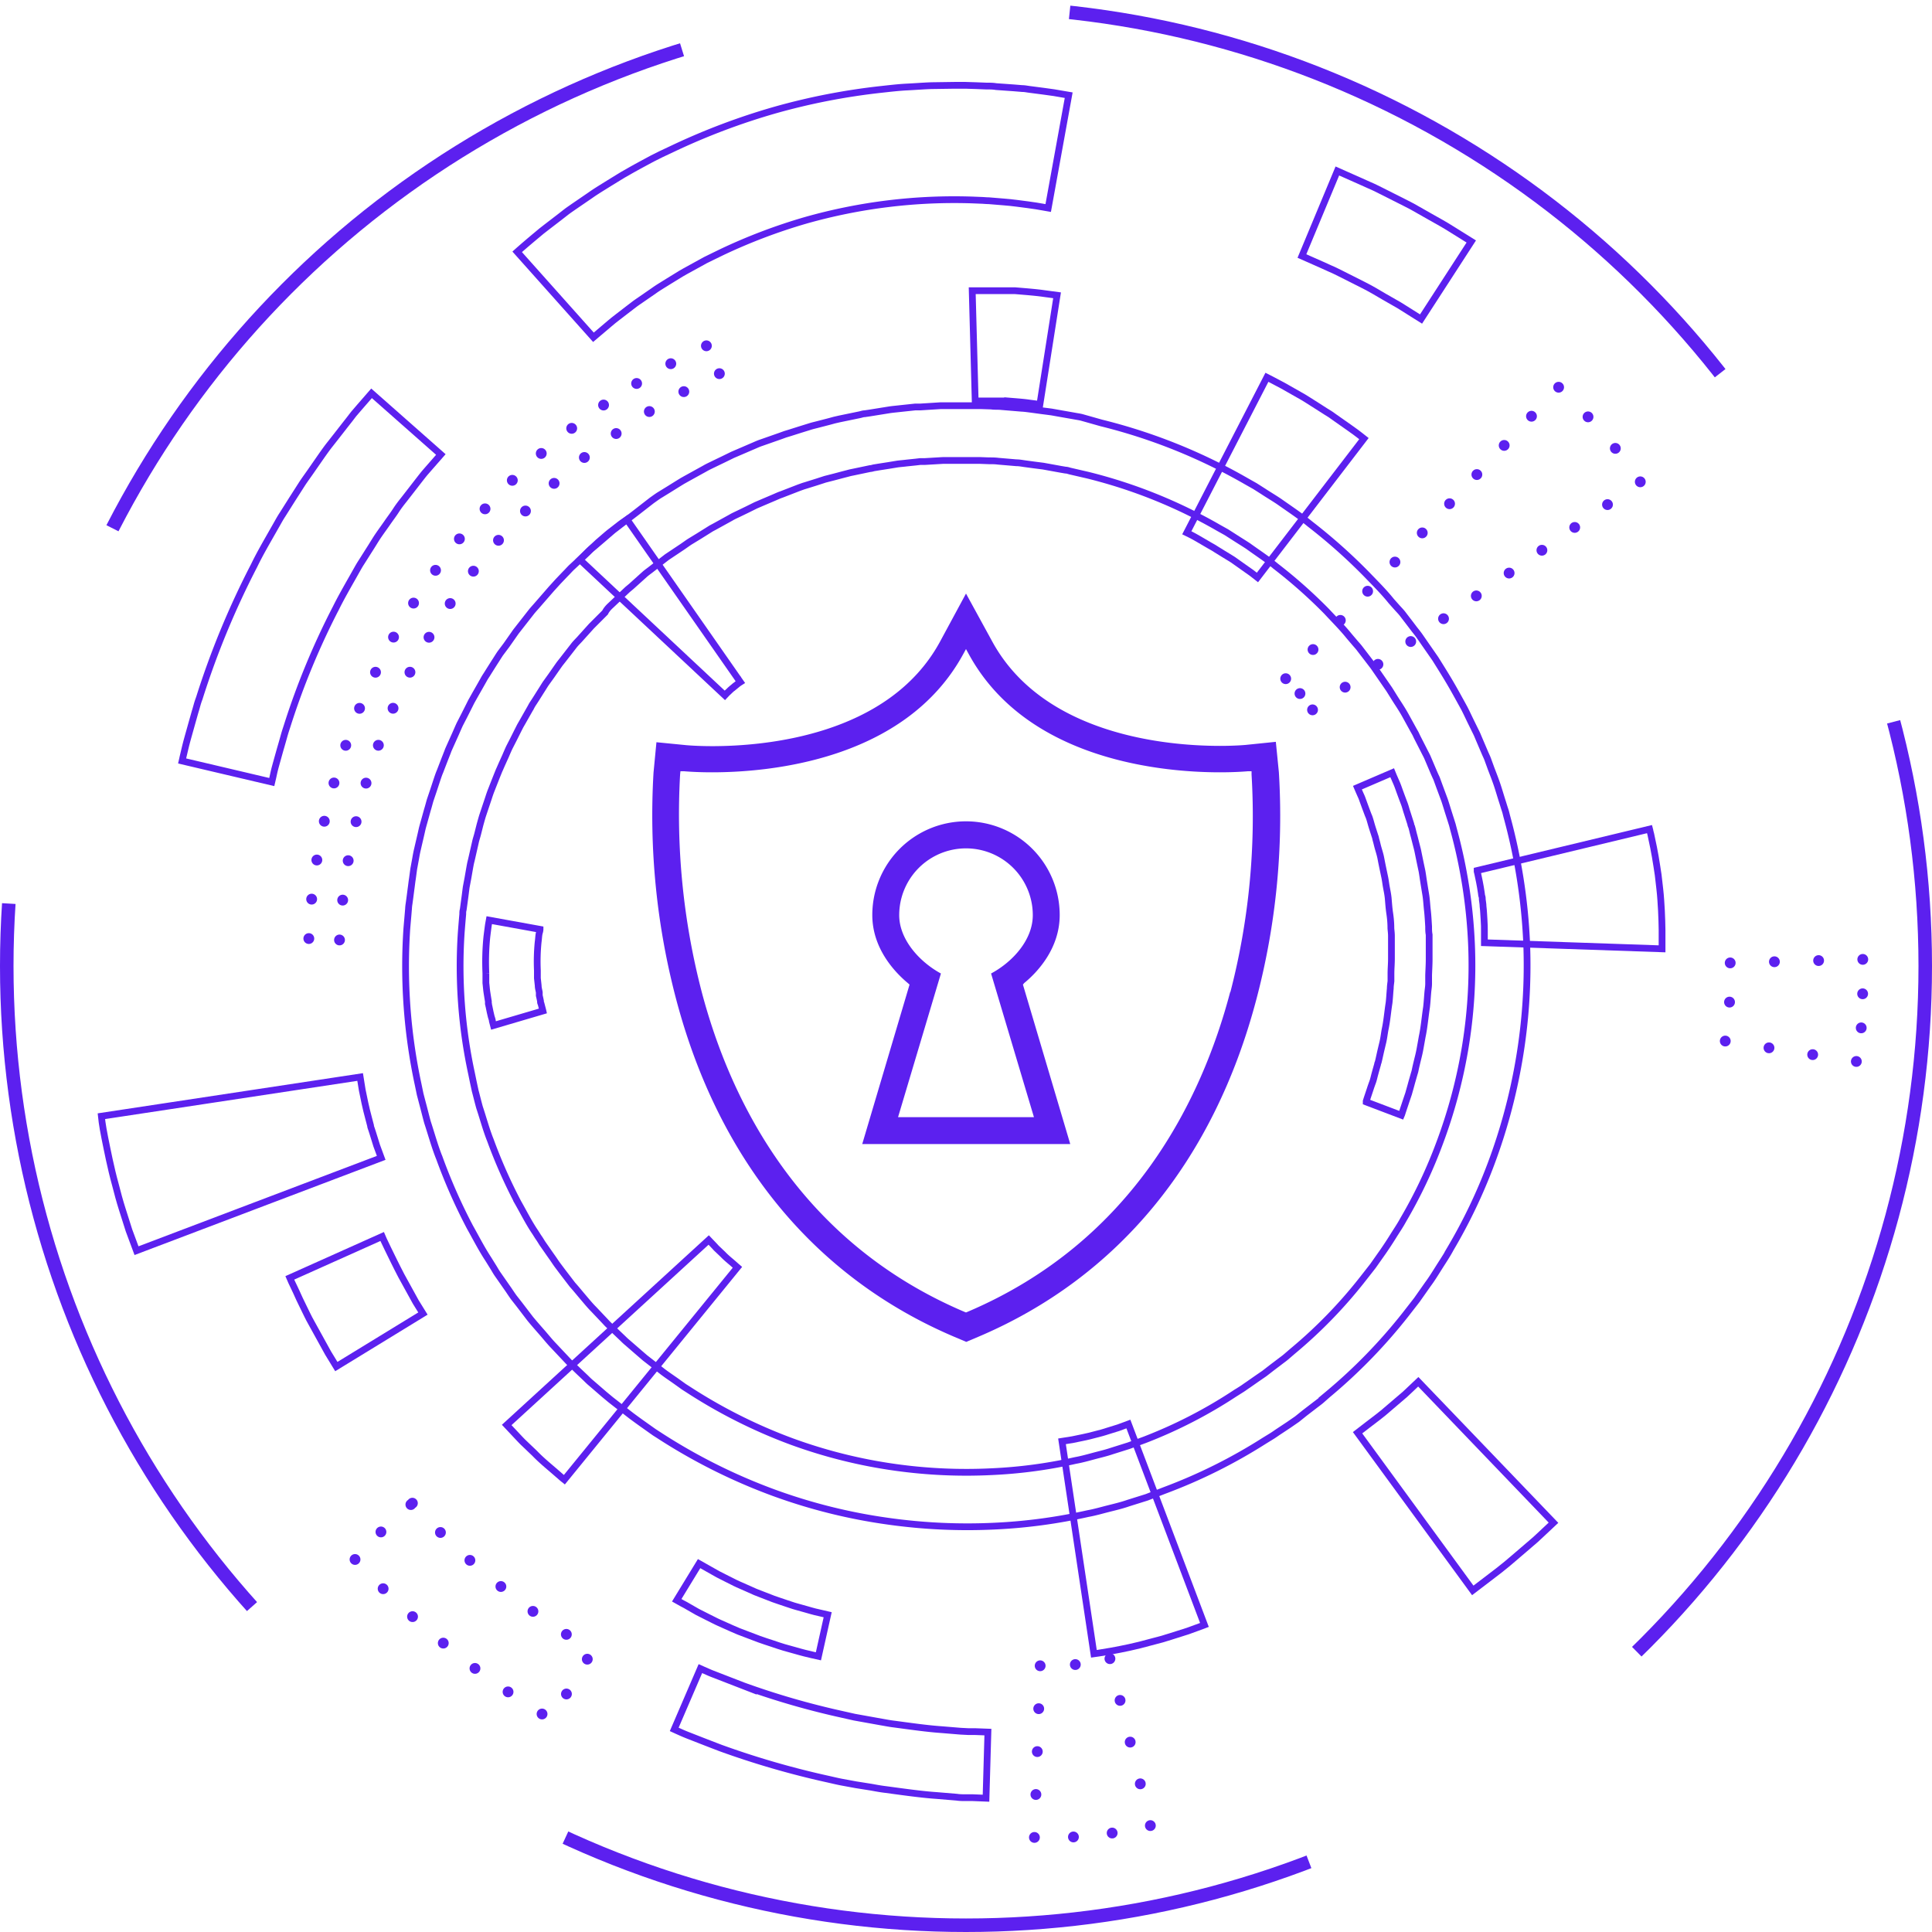 <svg xmlns="http://www.w3.org/2000/svg" viewBox="0 0 285.78 285.78"><defs><style>.cls-1{fill:#5c20ef;}.cls-10,.cls-11,.cls-12,.cls-13,.cls-14,.cls-15,.cls-16,.cls-17,.cls-18,.cls-19,.cls-2,.cls-3,.cls-4,.cls-5,.cls-6,.cls-7,.cls-8,.cls-9{fill:none;stroke:#5c20ef;stroke-miterlimit:10;}.cls-10,.cls-11,.cls-12,.cls-13,.cls-14,.cls-15,.cls-16,.cls-17,.cls-18,.cls-3,.cls-4,.cls-5,.cls-6,.cls-7,.cls-8,.cls-9{stroke-linecap:round;stroke-width:1.6px;}.cls-4{stroke-dasharray:0 5.2;}.cls-5{stroke-dasharray:0 6.35;}.cls-6{stroke-dasharray:0 5.76;}.cls-7{stroke-dasharray:0 6.35;}.cls-8{stroke-dasharray:0 6;}.cls-9{stroke-dasharray:0 5.89;}.cls-10{stroke-dasharray:0 5.84;}.cls-11{stroke-dasharray:0 3.05;}.cls-12{stroke-dasharray:0 5.91;}.cls-13{stroke-dasharray:0 6.17;}.cls-14{stroke-dasharray:0 5.91;}.cls-15{stroke-dasharray:0 5.8;}.cls-16{stroke-dasharray:0 6.54;}.cls-17{stroke-dasharray:0 5.05;}.cls-18{stroke-dasharray:0 6.54;}.cls-19{stroke-width:2px;stroke-dasharray:113 58;}</style></defs><g id="Layer_2" data-name="Layer 2"><g id="OBJECTS"><path class="cls-1" d="M188.72,109.73l-4.49.46s-1.47.14-3.79.14c-7.58,0-26-1.5-33.63-15.37l-3.92-7.16L139,95c-7.61,13.87-26,15.37-33.63,15.37-2.32,0-3.78-.14-3.8-.14l-4.47-.44-.43,4.48A106.69,106.69,0,0,0,100,147.75c6.31,23.95,20.55,41.23,41.18,50l1.75.74,1.75-.74c20.63-8.75,34.87-26,41.18-50a106.16,106.16,0,0,0,3.31-33.52Zm-6.75,37c-4.17,15.84-14.31,36.9-38.89,47.33l-.19.08-.2-.08c-24.58-10.43-34.71-31.49-38.89-47.33a104.26,104.26,0,0,1-3.2-32.15l.05-.5.5,0s1.63.16,4.19.16c8.29,0,28.49-1.7,37.11-17.43l.44-.8.44.8c8.62,15.73,28.82,17.43,37.11,17.43,2.56,0,4.17-.16,4.19-.16l.5,0,0,.5A103.54,103.54,0,0,1,182,146.74Z"></path><path class="cls-1" d="M151.49,145.42c2-1.64,5.26-5.14,5.26-10.07a13.86,13.86,0,0,0-27.72,0c0,4.93,3.29,8.43,5.26,10.07l.25.22-7,23.59h30.77l-7-23.59Zm1.45,19.83h-20.1L139.18,144c-3.13-1.7-6.17-5-6.17-8.63a9.88,9.88,0,0,1,19.76,0c0,3.67-3,6.93-6.17,8.63Z"></path><path class="cls-2" d="M219.57,139.45s0-.16,0-.46c0-.14,0-.32,0-.53v-.68c0-.51,0-1.09-.05-1.72s-.06-1.3-.15-2c0-.33-.07-.66-.11-1,0-.16,0-.33-.06-.49s-.05-.31-.08-.47c-.1-.62-.18-1.2-.29-1.69s-.19-.9-.25-1.19-.06-.26-.08-.33l0-.12L244,122.64l.05.19c0,.13.08.31.13.55.11.48.25,1.16.42,2s.33,1.79.49,2.82l.12.79c.05.26.08.53.11.81.06.54.13,1.1.19,1.65.13,1.11.19,2.22.25,3.26s.07,2,.09,2.86v1.13c0,.34,0,.64,0,.88,0,.49,0,.77,0,.77Z"></path><path class="cls-2" d="M157.09,213.2l1.57-.25,1.59-.33c.59-.11,1.2-.28,1.82-.44l.92-.24.44-.13.44-.14,1.55-.48,1.49-.55,11.25,29.72s-1,.38-2.48.91c-.76.25-1.64.53-2.59.82l-.72.22c-.25.08-.49.16-.75.22l-1.52.4c-2,.57-4.13,1-5.68,1.28s-2.61.42-2.61.42Z"></path><path class="cls-2" d="M79.88,137.47s0,.18-.1.51-.1.81-.18,1.38a29.2,29.2,0,0,0-.11,4.19l0,.57c0,.19,0,.38,0,.57l.12,1.1c0,.35.11.69.16,1l0,.24c0,.07,0,.15,0,.23l.1.43.08.4c0,.13,0,.25.08.37l.15.58c.09.32.13.5.13.5L73,151.69l-.17-.65c0-.21-.12-.46-.19-.75s-.07-.31-.11-.47-.07-.34-.11-.52-.07-.37-.12-.56,0-.2-.06-.3l0-.31c-.07-.42-.14-.86-.21-1.31s-.1-.93-.16-1.42c0-.24,0-.48,0-.72s0-.49,0-.74a36.75,36.75,0,0,1,.15-5.4c.09-.73.17-1.34.23-1.77l.12-.66Z"></path><path class="cls-2" d="M109.51,100.89l-.11.07c-.07.05-.17.11-.28.2a4.89,4.89,0,0,1-.39.3l-.21.18-.22.18-.21.18-.2.19c-.12.13-.25.23-.35.33l-.32.34L85.78,82.79l1-1c.31-.31.68-.65,1.07-1l.61-.57.65-.56.65-.56c.22-.18.43-.36.65-.52l1.16-.9c.34-.27.64-.47.84-.61l.33-.23Z"></path><path class="cls-2" d="M153.82,59.82l-1.49-.19c-.89-.14-2.08-.22-3.28-.32a3.4,3.4,0,0,0-.45,0l-.45,0-.86,0-.81,0c-.26,0-.51,0-.73,0l-1.5,0L143.81,43l2,0c.3,0,.62,0,.95,0l1.06,0,1.14,0,.58,0c.2,0,.39,0,.59,0,1.56.13,3.12.25,4.29.42l1.94.26Z"></path><path class="cls-2" d="M186,85.42l-.42-.33-.48-.37-.64-.45-1.61-1.14-.45-.32-.48-.3-1-.61-1-.62-.48-.3-.48-.27-1.71-1-.69-.39-.54-.28-.47-.23,11.85-23,.65.33.74.39,1,.53,2.36,1.34.65.37.66.41,1.34.85,1.33.85.66.41.62.44,2.22,1.56.88.63.67.51.57.45Z"></path><path class="cls-2" d="M83.62,84.89,82.56,86l-1,1.1-1,1.15-1,1.15c-.32.38-.68.75-1,1.16l-1.87,2.39c-.15.2-.32.4-.46.6l-.44.63-.87,1.24L74,96.65c-.28.41-.54.85-.82,1.27l-.81,1.28-.4.64c-.14.21-.28.43-.4.65-.49.88-1,1.76-1.49,2.63l-.37.66-.34.68-.68,1.35L68,107.15c-.21.46-.41.92-.61,1.38l-.62,1.38-.31.69-.15.34-.13.35c-.37.94-.73,1.87-1.09,2.81-.2.46-.35.94-.51,1.41l-.47,1.43-.48,1.42c-.14.48-.27,1-.41,1.44l-.4,1.44c-.13.48-.29,1-.39,1.44-.22,1-.45,1.94-.67,2.91-.12.48-.21,1-.29,1.46l-.27,1.47L61,130c-.08.49-.13,1-.2,1.47l-.19,1.47-.1.73a6.2,6.2,0,0,0-.08.74c-.08,1-.17,2-.25,2.94a83.15,83.15,0,0,0,1.68,23.11l.29,1.4.36,1.38c.25.92.47,1.84.72,2.75.59,1.79,1.08,3.61,1.78,5.35a82.14,82.14,0,0,0,4.5,10.17c.9,1.6,1.73,3.23,2.73,4.75l.72,1.16c.24.38.45.78.72,1.15l1.55,2.22c.25.37.5.75.76,1.11l.83,1.06,1.62,2.12c.57.69,1.15,1.35,1.72,2s1.13,1.36,1.75,2l1.79,1.9.45.48.47.44.93.9.94.89c.31.29.6.61.94.88l1.93,1.67,1,.83,1,.78,2,1.55c.67.5,1.36,1,2,1.45l1,.71.51.36.52.33a84.92,84.92,0,0,0,17,8.53,82.08,82.08,0,0,0,17,4.24,83.84,83.84,0,0,0,15.78.72,79.62,79.62,0,0,0,13.75-1.85c1.06-.19,2.06-.49,3.06-.74s2-.49,2.91-.81l2.74-.86,2.58-1a78.58,78.58,0,0,0,14.78-7.35l1.14-.7c.36-.22.68-.46,1-.67l1.51-1,1.23-.85L193,209l1.46-1.12c.28-.22.61-.45.93-.72l1-.88a78.87,78.87,0,0,0,11.51-11.83l1.68-2.16,1.66-2.36c.59-.79,1.11-1.65,1.66-2.52s1.14-1.74,1.64-2.68a79.43,79.43,0,0,0,6-12.54,83.68,83.68,0,0,0,4.13-15.24,82.71,82.71,0,0,0,1.15-17.47,84.79,84.79,0,0,0-2.95-18.77l-.15-.6c-.06-.19-.12-.39-.19-.59-.12-.39-.24-.78-.37-1.18-.25-.79-.48-1.59-.75-2.38s-.58-1.57-.88-2.36c-.14-.4-.29-.79-.43-1.19s-.34-.78-.5-1.17c-.33-.78-.67-1.56-1-2.35-.16-.4-.37-.78-.55-1.16l-.57-1.16-.56-1.17-.29-.58-.31-.57c-.42-.76-.84-1.53-1.27-2.29s-.88-1.52-1.34-2.27-.93-1.5-1.4-2.25l-1.53-2.2-.76-1.1c-.26-.37-.54-.72-.82-1.07-.54-.72-1.09-1.43-1.64-2.15-.27-.37-.59-.69-.87-1l-.89-1c-1.14-1.42-2.44-2.7-3.69-4a81.6,81.6,0,0,0-8.31-7.39c-1.44-1.19-3-2.22-4.56-3.32-.78-.53-1.59-1-2.39-1.53l-1.21-.77-1.24-.7a82.71,82.71,0,0,0-21.5-8.65L160,61.74c-.24-.06-.48-.1-.73-.14l-.73-.13L157,61.2l-1.46-.26-1.47-.19-1.47-.2c-.5-.06-1-.14-1.48-.16l-3-.25c-.49-.06-1,0-1.49-.08l-1.5-.05-1.49,0-1.5,0-1.51,0c-.5,0-1,0-1.5,0l-3,.19-.38,0-.37,0-.75.08-1.5.16c-.5.06-1,.1-1.5.17l-1.49.24-1.49.24-.75.11c-.25,0-.49.1-.74.15l-3,.62-.74.17-.73.2-1.47.38c-.48.13-1,.24-1.46.39l-1.45.45-1.45.46-.72.22-.72.26-2.85,1c-.48.16-.94.39-1.41.58l-1.39.6-1.4.6-1.37.67-1.37.66c-.46.23-.92.43-1.36.69l-2.68,1.48-.66.37-.65.4-1.3.81-1.3.8c-.44.26-.84.57-1.26.86L94,75.9l-2.43,1.86c-.4.32-.82.61-1.2.95l-1.16,1-1.17,1-.58.49c-.19.17-.37.35-.55.53L84.69,83.8C84.31,84.14,84,84.52,83.62,84.89Zm6.72,4.66,2-1.89.5-.47.53-.44,1-.9,1-.9c.34-.3.73-.56,1.09-.85l2.19-1.69L101,80.84c.38-.26.75-.54,1.14-.78l1.18-.72,1.17-.73.59-.37c.19-.12.4-.22.6-.33l2.41-1.33c.4-.24.82-.42,1.23-.62l1.24-.6,1.23-.61,1.26-.54,1.27-.54c.42-.17.83-.38,1.26-.52l2.58-1,.64-.23.65-.2,1.31-.41,1.3-.42,1.33-.34,1.32-.35.66-.17c.22-.06.44-.12.67-.16l2.67-.56c.22,0,.44-.1.67-.13l.67-.11,1.35-.21,1.34-.22c.45-.06.91-.09,1.36-.15l1.35-.14.67-.08.34,0,.34,0,2.71-.16c.45,0,.91,0,1.36,0l1.35,0,1.36,0,1.35,0,1.35.05c.45,0,.9,0,1.35.06l2.69.23c.45,0,.89.09,1.33.15l1.34.18,1.33.17,1.32.24,1.32.24.65.11c.22,0,.44.08.66.14l2.6.6a74.55,74.55,0,0,1,19.4,7.81l1.13.63,1.08.69c.72.47,1.45.91,2.16,1.38,1.38,1,2.81,1.92,4.11,3a73.51,73.51,0,0,1,7.5,6.66c1.13,1.22,2.3,2.38,3.33,3.66l.8.94c.26.31.55.61.79.94.5.65,1,1.3,1.49,1.94.25.33.5.64.74,1l.69,1,1.38,2c.43.67.84,1.36,1.26,2s.86,1.34,1.22,2l1.14,2.07.29.51.25.53.51,1,.51,1c.17.35.36.68.5,1l.9,2.12c.15.35.31.7.45,1l.39,1.07.79,2.13c.24.72.45,1.44.68,2.15.11.36.23.71.34,1.07.05.18.12.35.16.53l.14.54a76.71,76.71,0,0,1,2.66,16.94,74.35,74.35,0,0,1-1,15.78,75.69,75.69,0,0,1-3.73,13.76,71.3,71.3,0,0,1-5.37,11.32c-.46.85-1,1.63-1.49,2.42s-1,1.56-1.49,2.27l-1.5,2.13-1.52,1.94a70.2,70.2,0,0,1-10.38,10.68l-.93.8c-.29.25-.58.45-.84.65l-1.32,1-1.07.83-1.12.77-1.36.95c-.28.18-.56.4-.88.6l-1,.63A70,70,0,0,1,169.27,213l-2.32.85-2.48.78c-.84.29-1.72.49-2.62.73s-1.81.5-2.76.67a70.94,70.94,0,0,1-12.41,1.66,75.75,75.75,0,0,1-14.25-.64,74.69,74.69,0,0,1-15.34-3.83,77.15,77.15,0,0,1-15.32-7.7l-.47-.3c-.16-.1-.31-.21-.46-.32l-.91-.65c-.61-.43-1.24-.85-1.84-1.3l-1.79-1.4-.9-.7-.87-.75-1.74-1.51c-.3-.24-.57-.53-.85-.79L91.1,197c-.28-.27-.56-.54-.85-.8l-.42-.41-.4-.43-1.62-1.71c-.56-.56-1.06-1.18-1.58-1.79s-1-1.21-1.55-1.82l-1.47-1.92-.75-1c-.24-.33-.46-.67-.69-1-.47-.66-.93-1.33-1.4-2-.24-.33-.43-.69-.65-1s-.44-.7-.65-1c-.91-1.37-1.65-2.85-2.47-4.29a75.48,75.48,0,0,1-4.06-9.17c-.63-1.57-1.06-3.22-1.6-4.83-.23-.82-.43-1.66-.65-2.48L70,160l-.26-1.26a75.1,75.1,0,0,1-1.51-20.86c.07-.89.14-1.77.22-2.66,0-.22,0-.45.07-.67l.09-.66.18-1.33c.06-.44.11-.88.17-1.33l.25-1.32.23-1.32c.08-.44.15-.88.27-1.32l.6-2.63c.09-.44.24-.86.35-1.3L71,122c.12-.43.24-.87.37-1.3l.43-1.29.43-1.28c.14-.43.28-.86.45-1.28.33-.84.66-1.69,1-2.53l.13-.32.14-.31.27-.62.56-1.24c.18-.42.36-.84.55-1.25l.62-1.21.61-1.22.31-.61c.1-.2.22-.4.33-.59l1.35-2.38a5.08,5.08,0,0,1,.35-.59l.37-.57.73-1.16c.25-.38.48-.77.73-1.15l.8-1.11.78-1.12.4-.57c.13-.18.28-.36.42-.54l1.68-2.16c.27-.37.6-.69.89-1l.9-1,.9-1,1-1,1-1C89.69,90.21,90,89.86,90.34,89.55Z"></path><line class="cls-3" x1="153.86" y1="246.4" x2="153.86" y2="246.4"></line><path class="cls-4" d="M159.06,246.22l1-.1c.16,0,.32,0,.47-.06l.16,0"></path><line class="cls-3" x1="164.18" y1="245.35" x2="164.18" y2="245.35"></line><line class="cls-5" x1="165.68" y1="251.52" x2="169.42" y2="266.95"></line><line class="cls-3" x1="170.16" y1="270.04" x2="170.16" y2="270.04"></line><path class="cls-6" d="M164.51,271.14l-.48.07-.79.11-1.6.18c-1.07.12-2.15.18-3.16.24s-1.82.07-2.59.08"></path><line class="cls-3" x1="153.01" y1="271.79" x2="153.01" y2="271.79"></line><line class="cls-7" x1="153.23" y1="265.44" x2="153.75" y2="249.58"></line><path class="cls-2" d="M103.41,231.29l2.8,1.58,1.38.7.76.38c.26.13.52.27.8.39l1.7.75.87.39.9.35,1.78.69c.6.22,1.19.4,1.76.6l.84.28c.27.09.54.18.81.25l1.5.42c.46.13.88.26,1.26.35l1,.23.86.2L121.06,245l-.94-.21-1.08-.26c-.42-.1-.88-.24-1.39-.38l-1.65-.46c-.29-.08-.59-.18-.89-.28l-.92-.31c-.63-.21-1.28-.41-1.93-.65l-2-.76-1-.38-1-.43-1.86-.83c-.3-.13-.59-.28-.87-.42l-.84-.42-1.52-.77c-.93-.51-1.69-1-2.23-1.26l-.84-.47Z"></path><path class="cls-8" d="M61,222.35l1,1.08,1.16,1.24.73.76c.25.27.52.55.81.82,1.16,1.13,2.53,2.44,4,3.82s3.14,2.76,4.8,4.14l2.54,2,1.24,1,.62.47.62.45c1.66,1.16,3.19,2.27,4.54,3.17,2.73,1.74,4.56,2.88,4.56,2.88l-6.11,10.19s-2-1.25-5-3.17c-1.48-1-3.17-2.2-5-3.49l-.69-.49-.68-.52-1.37-1.06L66,243.41c-1.83-1.52-3.61-3.09-5.29-4.55s-3.11-3-4.39-4.2c-.33-.31-.62-.61-.9-.91l-.79-.83-1.29-1.36-1.11-1.19Z"></path><path class="cls-2" d="M104.83,183.42l.64.67.31.33a4,4,0,0,0,.35.36l.79.75c.51.54,1.1,1,1.51,1.36l.51.45.14.12,0,0L83.48,218.88l-.1-.08a3.22,3.22,0,0,1-.29-.24l-1-.87c-.84-.73-2-1.67-3-2.71l-1.57-1.5c-.25-.23-.48-.48-.7-.71l-.61-.65-1.26-1.34Z"></path><path class="cls-2" d="M56.53,182.9l.22.51c.14.32.37.77.63,1.32s.58,1.18.91,1.86S59,188,59.36,188.7l2.14,3.89,1.06,1.71-12.81,7.84-1.22-2c-.67-1.22-1.56-2.84-2.46-4.46-.46-.8-.84-1.65-1.23-2.43s-.73-1.51-1-2.13-.56-1.15-.72-1.52l-.25-.58Z"></path><path class="cls-2" d="M53.27,159.31s.12.77.31,1.92c.11.56.25,1.23.4,1.94s.34,1.46.54,2.21c.09.37.19.75.29,1.11,0,.19.1.37.15.55l.17.52c.22.7.42,1.34.59,1.9.41,1.09.67,1.81.67,1.81L20.19,185s-.46-1.21-1.11-3c-.3-.92-.64-2-1-3.15l-.27-.88c-.09-.3-.18-.6-.26-.91-.16-.61-.33-1.23-.49-1.86-.69-2.49-1.17-5-1.56-6.91s-.51-3.18-.51-3.18Z"></path><line class="cls-3" x1="106.41" y1="55.27" x2="106.41" y2="55.27"></line><path class="cls-9" d="M101.15,57.93l-.94.51L99,59.1l-.63.35c-.22.12-.42.26-.64.39-1.71,1.07-3.68,2.22-5.7,3.67A95.75,95.75,0,0,0,79,74.31a96.38,96.38,0,0,0-21.56,32.12c-.55,1.45-1.13,2.87-1.64,4.27l-1.38,4.16c-.39,1.37-.76,2.71-1.13,4q-.13.48-.24,1c-.08.32-.15.64-.22,1-.15.63-.29,1.24-.43,1.85-.3,1.21-.48,2.38-.69,3.5s-.42,2.17-.53,3.17c-.26,2-.53,3.74-.62,5.19,0,.59-.09,1.13-.13,1.61"></path><line class="cls-3" x1="50.22" y1="139.04" x2="50.22" y2="139.04"></line><line class="cls-3" x1="45.68" y1="138.83" x2="45.68" y2="138.83"></line><path class="cls-10" d="M46.1,133c.13-1.28.35-2.75.55-4.37.12-1,.36-2.15.56-3.32s.41-2.4.72-3.66c.15-.63.3-1.28.45-1.94.08-.33.15-.66.23-1s.16-.67.26-1c.38-1.35.77-2.74,1.17-4.18s1-2.87,1.45-4.35,1.14-3,1.72-4.47a101.73,101.73,0,0,1,9.58-18,102.93,102.93,0,0,1,13-15.67A100.56,100.56,0,0,1,89.47,59.78c2.11-1.52,4.17-2.73,6-3.85.23-.13.45-.28.67-.4l.66-.37L98,54.47l2.2-1.21,1.66-.83"></path><line class="cls-3" x1="104.49" y1="51.15" x2="104.49" y2="51.15"></line><path class="cls-2" d="M65.21,67.23,63.66,69l-.82.94c-.29.35-.59.74-.91,1.15L59.75,73.9c-.4.5-.79,1-1.19,1.62s-.82,1.16-1.24,1.77-.87,1.22-1.31,1.86-.84,1.33-1.27,2-.87,1.38-1.32,2.08c-.23.35-.43.71-.64,1.08s-.41.73-.62,1.1c-.84,1.48-1.71,3-2.46,4.51a111.09,111.09,0,0,0-7.23,17.47c-.1.31-.2.61-.29.9s-.17.59-.25.87c-.16.56-.31,1.1-.46,1.6-.28,1-.53,1.89-.73,2.62s-.31,1.31-.4,1.7l-.14.6-13.26-3.12.15-.67c.11-.44.25-1.09.46-1.91s.5-1.8.81-2.93l.51-1.8c.1-.31.19-.64.29-1s.21-.67.33-1a123.37,123.37,0,0,1,8.1-19.59c.84-1.74,1.82-3.41,2.76-5.07l.7-1.23c.23-.41.46-.82.72-1.21l1.47-2.33,1.44-2.25c.48-.73,1-1.42,1.46-2.1l1.39-2c.45-.64.89-1.26,1.34-1.82.9-1.14,1.71-2.19,2.44-3.12.37-.46.7-.9,1-1.29l.91-1.06,1.74-2Z"></path><path class="cls-2" d="M155.05,30.77l-.8-.14-1-.17L152,30.28l-1.62-.21-.93-.11-1-.09-2.19-.18c-.38,0-.78-.05-1.19-.06l-1.24-.05a80.64,80.64,0,0,0-24.62,3,82.63,82.63,0,0,0-12.43,4.71l-1.42.69-.69.34-.35.17-.34.19-2.62,1.44-.63.36-.6.37-1.19.73c-.77.49-1.54.93-2.23,1.43l-2,1.38c-.32.22-.63.43-.92.65l-.85.65-1.52,1.17-.68.53-.6.5-2.36,2L76.5,37.25s1-.9,2.86-2.45l.73-.61.81-.63,1.85-1.42,1-.78c.35-.27.73-.52,1.11-.79L87.3,28.9c.83-.59,1.75-1.14,2.69-1.73l1.43-.88.74-.45.76-.43c1-.58,2.09-1.16,3.18-1.75l.41-.22.42-.21.84-.42L99.49,22a98.86,98.86,0,0,1,15.08-5.7,96.55,96.55,0,0,1,15.82-3.08c1.28-.14,2.54-.29,3.77-.35s2.44-.16,3.62-.2l3.43-.05H142l.81,0,1.57.05,1.51.06c.49,0,1,0,1.44.08L150,13l1.21.1c.39,0,.76.09,1.12.13l2,.26,1.59.22,1.16.2,1,.17Z"></path><path class="cls-2" d="M210.2,47.19l-2.64-1.66c-.39-.26-.83-.51-1.29-.77l-1.47-.84L203.23,43l-.81-.45c-.27-.15-.55-.29-.83-.43l-3.27-1.65-.77-.38c-.25-.13-.5-.23-.75-.34l-1.37-.62-2.85-1.26,5.24-12.58,3.2,1.42,1.54.69c.28.12.56.24.84.38l.87.43,3.67,1.85.93.48.9.51,1.76,1,1.65.93c.52.3,1,.58,1.45.87l3,1.87Z"></path><path class="cls-2" d="M103.6,246.82l.45.2c.3.12.72.33,1.28.55l4.62,1.79a116.6,116.6,0,0,0,14.43,4.19l2,.45,2,.36,2,.36c.65.11,1.29.24,1.92.31,2.55.34,4.91.68,7,.82l2.79.23,1.16.06,1,0,1.88.07-.28,9.78-2-.08-1.07,0c-.39,0-.82,0-1.27-.07l-3-.25c-2.22-.15-4.79-.52-7.55-.89-.69-.08-1.38-.21-2.09-.34L126.6,264l-2.17-.4c-.72-.14-1.44-.32-2.17-.48a126.39,126.39,0,0,1-15.66-4.55c-2.07-.79-3.8-1.47-5-1.94-.6-.24-1.07-.46-1.39-.6l-.48-.22Z"></path><line class="cls-3" x1="194.15" y1="105" x2="194.15" y2="105"></line><path class="cls-11" d="M192.29,102.59l0,0-.36-.44-.38-.39c-.1-.09-.18-.19-.27-.28"></path><line class="cls-3" x1="190.18" y1="100.39" x2="190.18" y2="100.39"></line><line class="cls-12" x1="194.22" y1="96.08" x2="228.53" y2="59.44"></line><line class="cls-3" x1="230.55" y1="57.28" x2="230.55" y2="57.28"></line><path class="cls-13" d="M234.9,61.66c.3.33.62.66.94,1L237,64c.37.44.75.88,1.11,1.32s.74.86,1.06,1.29l1.69,2.18"></path><line class="cls-3" x1="242.63" y1="71.27" x2="242.63" y2="71.27"></line><line class="cls-14" x1="237.78" y1="74.64" x2="196.58" y2="103.31"></line><path class="cls-2" d="M202.09,163l0-.12.12-.38.48-1.44c.1-.31.22-.65.35-1s.22-.79.34-1.23.25-.9.39-1.39c0-.13.08-.25.11-.38l.09-.38.18-.81c.12-.54.26-1.11.4-1.7s.21-1.21.32-1.84c.28-1.25.38-2.61.6-4,.08-.69.11-1.41.18-2.12,0-.36.06-.72.1-1.08l0-1.1c0-.74.07-1.47.07-2.22l0-2.23V139l0-.56c0-.37-.05-.74-.08-1.11,0-.74-.06-1.48-.17-2.21s-.16-1.44-.22-2.16-.23-1.41-.34-2.1c-.05-.34-.1-.68-.16-1l-.21-1c-.14-.66-.27-1.3-.39-1.93s-.33-1.21-.48-1.79c-.07-.29-.14-.58-.22-.86s-.06-.28-.1-.42-.09-.26-.13-.4c-.17-.53-.33-1-.48-1.52s-.27-1-.45-1.37c-.32-.84-.59-1.58-.81-2.19a7.14,7.14,0,0,0-.33-.81L201,117l-.21-.49,5.14-2.21.22.54c.08.17.17.39.28.64s.24.54.36.87c.24.67.53,1.47.88,2.39.19.46.31,1,.48,1.49l.53,1.66c0,.15.09.29.14.44l.12.45c.07.31.15.62.24.94q.24.95.51,2c.14.68.28,1.38.43,2.1l.23,1.08c.06.37.12.74.17,1.12.12.74.24,1.51.37,2.28s.16,1.56.25,2.35.13,1.6.18,2.4c0,.41,0,.81.08,1.21l0,.61v.61l0,2.43c0,.81-.06,1.61-.08,2.41l0,1.19c0,.4-.07.79-.11,1.18-.07.78-.11,1.55-.2,2.31-.23,1.51-.35,3-.64,4.34-.12.69-.24,1.36-.36,2s-.29,1.26-.43,1.85c-.07.3-.14.59-.2.87l-.09.43-.12.4c-.15.54-.29,1-.43,1.52s-.26.92-.37,1.33l-.38,1.12c-.22.67-.4,1.2-.52,1.56l-.13.41-.06.14Z"></path><line class="cls-3" x1="255.2" y1="153.99" x2="255.2" y2="153.99"></line><path class="cls-15" d="M255.83,148.23a4.89,4.89,0,0,0,0-.54c0-.18,0-.36,0-.54l0-.82"></path><line class="cls-3" x1="255.93" y1="142.43" x2="255.93" y2="142.43"></line><line class="cls-16" x1="262.47" y1="142.26" x2="272.28" y2="142"></line><line class="cls-3" x1="275.54" y1="141.91" x2="275.54" y2="141.91"></line><path class="cls-17" d="M275.52,147c0,.36,0,.73,0,1.11l0,.7c0,.24,0,.47,0,.71-.15,1.82-.28,3.64-.48,5"></path><line class="cls-3" x1="274.59" y1="157.01" x2="274.59" y2="157.01"></line><line class="cls-18" x1="268.13" y1="156" x2="258.44" y2="154.49"></line><path class="cls-2" d="M200.81,211.93l1.45-1.12c.87-.68,2.07-1.53,3.16-2.51l1.64-1.4c.26-.22.52-.43.75-.64l.65-.61,1.33-1.26,20,20.85L228,226.92l-.86.8c-.31.28-.65.57-1,.86l-2.17,1.86c-1.47,1.29-3,2.44-4.19,3.34l-1.93,1.47Z"></path><circle class="cls-19" cx="142.89" cy="142.89" r="141.89"></circle></g></g></svg>